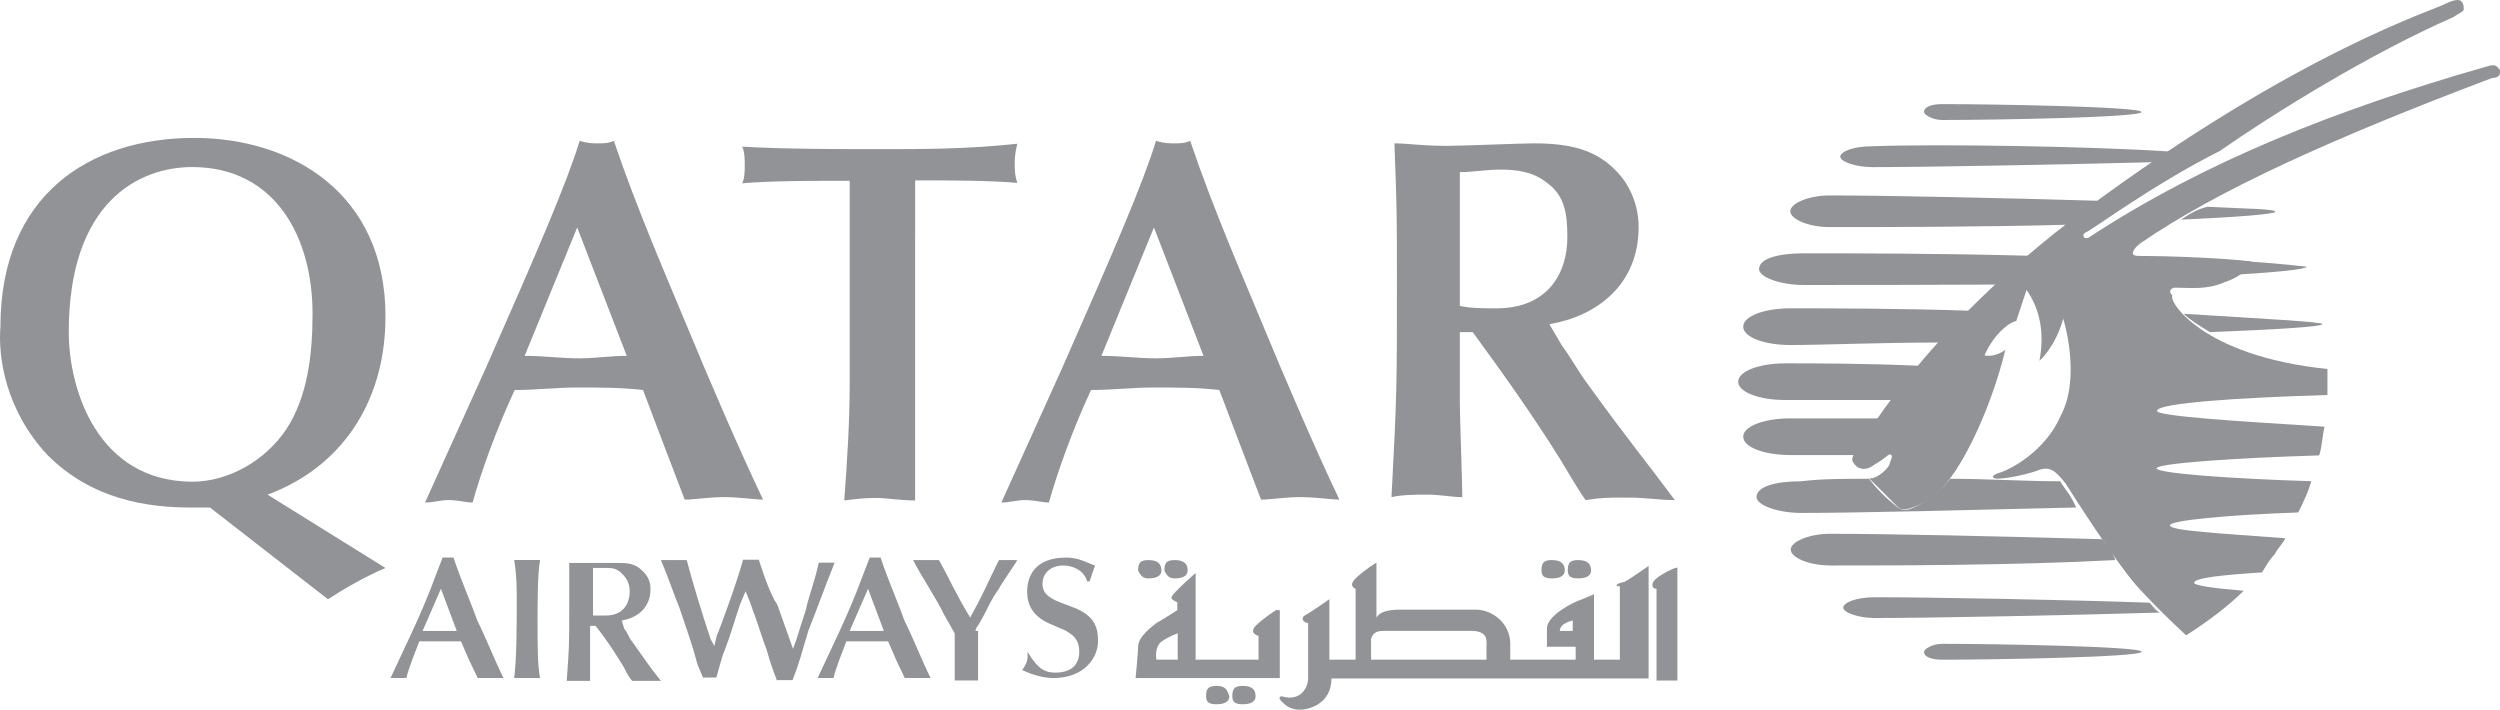 <?xml version="1.0" encoding="UTF-8"?>
<svg id="Layer_2" data-name="Layer 2" xmlns="http://www.w3.org/2000/svg" viewBox="0 0 408.97 116.09">
  <defs>
    <style>
      .cls-1 {
        fill: #919396;
      }
    </style>
  </defs>
  <g id="Layer_1-2" data-name="Layer 1">
    <g>
      <path class="cls-1" d="M74.72,103.21h-5.59l3-6.89,2.59,6.89ZM78.13,110.91h4.23c-1.3-2.59-3-6.89-4.29-9.41-.89-2.59-2.59-6.41-3.89-10.29h-1.77c-.89,2.11-2.11,6-5.11,12.41l-3.41,7.29h2.59c.41-1.7,1.3-3.89,2.11-6h6.82l1.3,3,1.43,3Z"/>
      <path class="cls-1" d="M84.53,98.03c0,4.7,0,9.41-.41,12.88h4.23c-.41-2.11-.41-5.11-.41-9.41,0-3,0-7.7.41-9.89h-4.23c.41,2.59.41,4.7.41,6.41"/>
      <path class="cls-1" d="M101.71,101.5c2.59-.41,4.7-2.11,4.7-5.11,0-1.3-.41-2.11-1.3-3-1.3-1.3-2.59-1.3-4.29-1.3h-7.7v7.7c0,5.59,0,6-.41,11.59h3.82v-9h.89c1.7,2.11,3.41,4.7,4.7,6.89.41.89.89,1.7,1.3,2.11h4.7c-1.7-2.11-2.59-3.41-4.7-6.41-.41-.41-.89-1.7-1.3-2.11l-.41-1.36ZM97.01,92.91h2.11c.89,0,1.7,0,2.59.89s1.3,1.7,1.3,3c0,1.7-.89,3.89-3.89,3.89h-2.11v-7.77Z"/>
      <path class="cls-1" d="M116.23,104.5c-1.3-3.89-3-9.41-3.89-12.88h-4.23c1.3,3,2.11,5.59,3,7.7,1.3,3.89,2.11,6,3,9.41l.89,2.11h2.18c.41-1.3.89-3.41,1.3-4.29,1.3-3.41,1.3-3.89,2.59-7.7l.89-2.11c.41.89.89,2.11,1.3,3.41.41.89,1.7,5.11,2.11,6,.41,1.3.41,1.7,1.7,5.11h2.59c1.3-3.41,1.3-3.89,2.59-8.11,1.7-4.29,2.59-6.89,4.29-11.11h-2.59c-.89,3.89-1.7,5.59-2.11,7.7-1.3,3.89-1.3,4.29-2.11,6.41-.89-2.59-1.7-4.7-2.59-7.29-1.3-1.7-3-7.29-3-7.29h-2.59c-.89,3.41-3.89,11.59-4.29,12.41l-.41,1.7-.61-1.16Z"/>
      <path class="cls-1" d="M144.59,103.21h-5.59l3-6.89,2.59,6.89ZM148,110.91h4.23c-1.3-2.59-3-6.89-4.29-9.41-.89-2.59-2.59-6.41-3.89-10.29h-1.77c-.89,2.11-2.11,6-5.11,12.41l-3.41,7.29h2.59c.41-1.7,1.3-3.89,2.11-6h6.82l1.3,3,1.43,3Z"/>
      <path class="cls-1" d="M159.59,103.21q0-.41.41-.89c1.3-2.11,2.11-4.29,3.41-6,.41-.89,2.59-3.89,3-4.7h-3c-2.11,4.29-2.59,5.59-4.7,9.41-2.59-4.29-3.41-6.41-5.11-9.41h-4.23c1.3,2.59,3.89,6.41,5.11,9l1.7,3v7.7h3.82v-8.11h-.41Z"/>
      <path class="cls-1" d="M168.11,106.62c0,1.3,0,1.7-.89,3,.89.41,3,1.3,5.11,1.3,5.11,0,7.29-3.41,7.29-6,0-.89,0-2.59-1.3-3.89-.89-.89-1.7-1.3-3.89-2.11-2.59-.89-3.89-1.7-3.89-3.41s1.3-3,3.41-3c1.7,0,3.41.89,3.89,2.59h.41q.41-1.3.89-2.59c-1.3-.41-2.59-1.3-4.7-1.3-5.11,0-6.41,3-6.41,5.59,0,2.11.89,3.89,3.41,5.11.89.41,2.11.89,3,1.3.41.41,2.11.89,2.11,3.41,0,2.11-1.3,3.41-3.89,3.41-1.57,0-2.8-.41-4.57-3.41h0Z"/>
      <path class="cls-1" d="M11.25,54.33c0-21.41,11.59-27,20.18-27,13.7,0,19.7,11.59,19.7,24,0,6.89-.89,13.7-4.29,18.88-3.41,5.11-9.41,8.59-15.41,8.59-15.48-.07-20.18-15.07-20.18-24.47M53.65,98.03c2.59-1.7,6.41-3.89,9.41-5.11l-19.29-12c11.59-4.29,19.29-14.59,19.29-29.18,0-20.18-15.41-29.18-31.29-29.18C14.59,22.56.07,31.97.07,53.44c-.41,5.11.89,13.7,7.7,21,7.29,7.29,16.29,8.59,23.59,8.59h3l19.29,15Z"/>
      <path class="cls-1" d="M102.53,58.21c-2.59,0-5.11.41-7.7.41-3,0-6-.41-9-.41l8.59-21,8.11,21ZM112.01,81.73c1.7,0,3.89-.41,6.41-.41s5.11.41,6.41.41c-3.89-8.11-9.41-21-12.41-28.29s-8.11-18.88-12-30.4c-.89.41-1.7.41-2.59.41s-1.7,0-3-.41c-2.11,6.89-6.89,18-15.41,37.29l-9.89,21.88c1.3,0,2.59-.41,3.89-.41s3,.41,3.89.41c1.3-4.7,3.89-12,6.89-18.41,3.41,0,6.89-.41,10.29-.41s7.29,0,10.7.41l3.41,9,3.41,8.93Z"/>
      <path class="cls-1" d="M149.71,38.92v-9.41c6,0,12,0,16.7.41-.41-1.3-.41-2.11-.41-3s0-1.7.41-3.41c-8.11.89-15.41.89-22.29.89-6.41,0-15.88,0-22.7-.41.41.89.41,2.11.41,3s0,2.11-.41,3c4.29-.41,12.41-.41,13.29-.41h4.29v33c0,6.41-.41,12.88-.89,19.29,3-.41,4.29-.41,5.59-.41.89,0,3.89.41,6,.41v-42.95Z"/>
      <path class="cls-1" d="M196.88,58.21c-2.59,0-5.11.41-7.7.41-3,0-6-.41-9-.41l8.59-21,8.11,21ZM206.29,81.73c1.7,0,3.89-.41,6.41-.41s5.11.41,6.41.41c-3.89-8.11-9.41-21-12.41-28.29-3-7.29-8.11-18.88-12-30.4-.89.41-1.7.41-2.59.41s-1.7,0-3-.41c-2.11,6.89-6.89,18-15.41,37.29l-9.89,21.88c1.3,0,2.59-.41,3.89-.41s3,.41,3.89.41c1.3-4.7,3.89-12,6.89-18.41,3.41,0,6.89-.41,10.29-.41s7.29,0,10.7.41l3.41,9,3.41,8.93Z"/>
      <path class="cls-1" d="M253.47,53.03c7.7-1.3,14.59-6.41,14.59-15.88,0-3.41-1.3-6.89-3.89-9.41-3.41-3.41-7.7-4.29-13.29-4.29-2.11,0-11.59.41-14.18.41-4.29,0-6.41-.41-8.59-.41.41,10.7.41,12,.41,23.18,0,16.29,0,18-.89,34.7,1.7-.41,3.89-.41,6-.41s3.89.41,5.59.41c0-2.11-.41-13.29-.41-15.41v-11.59h2.11c4.7,6.41,9.89,13.7,14.18,20.59,1.3,2.11,3,5.11,4.29,6.89,2.59-.41,3.41-.41,6.89-.41,3,0,5.11.41,7.7.41-5.11-6.89-7.7-9.89-14.18-18.88-1.3-1.7-3-4.7-4.29-6.41l-2.05-3.48ZM239.29,28.15c1.3,0,4.29-.41,6-.41,3,0,5.59.41,7.7,2.11,3,2.11,3.41,5.11,3.41,9,0,5.59-3,11.59-11.59,11.59-2.11,0-4.29,0-6-.41v-21.88h.48Z"/>
      <path class="cls-1" d="M379.92,53.03c0,.41-7.7.89-18.41,1.3-2.11-1.3-3.41-2.11-4.29-3,12.82.82,22.7,1.3,22.7,1.7"/>
      <path class="cls-1" d="M372.22,34.63c0,.41-6.41.89-15.41,1.3,1.3-.89,2.59-1.7,4.29-2.11,6.34.34,11.11.34,11.11.82"/>
      <path class="cls-1" d="M303.57,74.44h-10.7c-4.29,0-7.7-1.3-7.7-3s3.41-3,7.7-3h14.59c-2.59,3.89-3.41,5.59-3.89,6h0"/>
      <path class="cls-1" d="M305.75,78.32c1.3,1.7,2.59,3,4.7,4.7,0,0,.89.89,2.59,0,2.11-.89,3.89-2.11,6-4.7,6,0,12,.41,18,.41.41.89,1.7,2.11,2.59,4.29-17.18.41-35.59.89-44.99.89-3.89,0-7.29-1.3-7.29-2.59,0-1.7,3-2.59,7.29-2.59,3.41-.41,6.82-.41,11.11-.41h0"/>
      <path class="cls-1" d="M299.35,92.5c-3.41,0-6.41-1.3-6.41-2.59s3-2.59,6.41-2.59c9.41,0,28.29.41,44.58.89.89,1.3,1.7,2.11,2.11,3.41-16.7.89-36.88.89-46.7.89"/>
      <path class="cls-1" d="M353.34,100.21c-13.7.41-37.29.89-46.7.89-2.59,0-5.11-.89-5.11-1.7s2.11-1.7,5.11-1.7c9.41,0,31.29.41,44.99.89.41.34.82,1.16,1.7,1.64"/>
      <path class="cls-1" d="M317.75,105.32c8.11,0,32.59.41,32.59,1.3s-24.41,1.3-32.59,1.3c-1.7,0-3-.41-3-1.3,0-.41,1.3-1.3,3-1.3"/>
      <path class="cls-1" d="M317.75,56.03c-10.29,0-19.29.41-24.88.41-4.29,0-7.7-1.3-7.7-3s3.41-3,7.7-3c6.89,0,18,0,30,.41-2.11,1.77-3.82,3.48-5.11,5.18"/>
      <path class="cls-1" d="M367.45,42.74c6,.41,9.89.89,9.89.89,0,.41-4.7.89-11.59,1.3,1.3-.89,1.7-1.77,1.7-2.18"/>
      <path class="cls-1" d="M295.05,46.62c-3.89,0-7.29-1.3-7.29-2.59,0-1.7,3-2.59,7.29-2.59,8.11,0,22.7,0,37.29.41-1.7,1.7-3.41,3-5.11,4.7-12.88.07-24.88.07-32.18.07"/>
      <path class="cls-1" d="M339.16,36.74c-15,.41-31.29.41-39.88.41-3.41,0-6.41-1.3-6.41-2.59s3-2.59,6.41-2.59c9.41,0,28.29.41,44.58.89-.89.41-1.7,1.3-2.59,1.7-.82.89-1.64,1.36-2.11,2.18"/>
      <path class="cls-1" d="M306.16,27.33c-2.59,0-5.11-.89-5.11-1.7s2.11-1.7,5.11-1.7c10.7-.41,36.4,0,49.29.89-.89.41-1.7,1.3-2.59,1.7-13.23.34-36.81.82-46.7.82"/>
      <path class="cls-1" d="M292.05,65.44c-4.29,0-7.7-1.3-7.7-3s3.41-3,7.7-3c5.11,0,13.29,0,22.29.41-1.7,2.11-3,3.89-4.29,5.59-7.29,0-13.7,0-18,0"/>
      <path class="cls-1" d="M314.75,18.33c0-.89,1.3-1.3,3-1.3,8.11,0,32.59.41,32.59,1.3s-24.41,1.3-32.59,1.3c-1.7,0-3-.89-3-1.3"/>
      <path class="cls-1" d="M380.74,60.33v4.29c-14.18.41-27.88,1.3-27.88,2.59,0,.89,13.29,1.7,27.41,2.59-.41,1.7-.41,3.41-.89,4.7-13.7.41-26.59,1.3-26.59,2.11s12,1.7,25.29,2.11c-.41,1.7-1.3,3.41-2.11,5.11-11.59.41-21,1.3-21,2.11,0,.89,8.11,1.3,18.88,2.11-.41.89-1.3,1.7-1.7,2.59-.89.89-1.3,1.7-2.11,3-6.41.41-11.11.89-11.11,1.7,0,.41,3,.89,8.11,1.3-2.59,2.59-6,5.11-9.41,7.29,0,0-4.29-3.89-8.11-8.11-3.41-3.89-10.29-14.59-11.59-16.7-1.7-2.11-2.59-3-4.7-2.11-2.59.89-5.59,1.3-6.41,1.3s-1.3-.41,0-.89c1.7-.41,7.7-3.41,10.29-9.41,3.41-6.41.41-15.88.41-15.88-1.3,4.7-3.89,6.89-3.89,6.89.89-4.7,0-8.59-2.11-11.59l-1.7,5.11s-.89,0-2.59,1.7-2.59,3.89-2.59,3.89c1.7.41,3.41-.89,3.41-.89-2.11,8.59-5.59,15.88-8.11,19.7-2.59,3.89-4.29,5.11-6.89,6-2.11.89-2.59,0-2.59,0l-4.7-4.7h.41c.89,0,3-1.7,3-2.59.41-.89.41-1.3,0-1.3s-.41.41-2.59,1.7c-1.7,1.3-3,.41-3.41-.41-.41-.41,0-1.3.41-1.7s10.29-19.29,37.29-39.47C376.04,8.31,398.74,1.49,400.04.61c.89-.41,2.11-.89,2.59-.41.41.41.41.89.41,1.3s-.41.41-1.7,1.3c-13.7,6-29.59,15.88-38.18,21.88-11.11,5.59-21.41,13.29-21.88,13.29-.89.41-.41,1.3.41.89,18.88-12.41,40.7-21,64.76-27.88,1.3-.41,1.7-.41,2.11,0s.41.41.41.89-.41.89-1.3.89c-26.18,9.89-44.99,18.41-57.47,27,0,0-1.3.89-1.3,1.7,0,.41.89.41.89.41,6,0,14.59.41,18.41.89,0,0-.41,2.11-4.29,3.41-3,1.3-5.59.89-8.11.89-.41,0-1.3.41-.41,1.3-.75.82,4.77,9.89,25.36,12"/>
      <path class="cls-1" d="M192.59,107.91h-3.41s-.41-2.11.89-3,2.59-1.3,2.59-1.3v4.29h-.07ZM208.88,99.73s-2.11,1.3-3.41,2.59.41,1.7.41,1.7v3.89h-10.29v-14.18s-3.89,3.41-3.89,3.89c-.41.41.89.89.89.89v1.3s-1.3.89-3.41,2.11c-1.7,1.3-3,2.59-3,3.89,0,.89-.41,5.11-.41,5.11h23.59v-11.11h-.48v-.07ZM187.88,94.62c1.3,0,2.11-.41,2.11-1.3s-.41-1.7-2.11-1.7c-1.3,0-1.7.41-1.7,1.7.41.89.82,1.3,1.7,1.3M192.18,94.62c1.3,0,2.11-.41,2.11-1.3s-.41-1.7-2.11-1.7c-1.3,0-1.7.41-1.7,1.7.41.89.82,1.3,1.7,1.3M199,112.21c-1.3,0-1.7.41-1.7,1.7,0,.89.41,1.3,1.7,1.3s2.11-.41,2.11-1.3c-.41-1.3-.82-1.7-2.11-1.7M203.29,112.21c-1.3,0-1.7.41-1.7,1.7,0,.89.41,1.3,1.7,1.3s2.11-.41,2.11-1.3c0-1.3-.82-1.7-2.11-1.7M253.87,94.62c1.3,0,2.11-.41,2.11-1.3s-.41-1.7-2.11-1.7c-1.3,0-1.7.41-1.7,1.7,0,.89.41,1.3,1.7,1.3M258.17,94.62c1.3,0,2.11-.41,2.11-1.3s-.41-1.7-2.11-1.7c-1.3,0-1.7.41-1.7,1.7,0,.89.41,1.3,1.7,1.3M270.58,95.03c-.41.41-.41,1.3.41,1.3v15h3.41v-18.41c.07-.41-3.34,1.3-3.82,2.11M257.28,103.21h-2.11c0-1.3,2.11-1.7,2.11-1.7v1.7ZM243.17,105.8v2.11h-18.88v-3.41c.41-1.3,1.3-1.3,2.59-1.3h13.7c3,0,2.59,1.7,2.59,2.59M264.99,95.91v12h-4.23v-10.7s-.89.41-2.11.89c-1.3.41-5.59,2.59-5.59,4.7v3h4.7v2.11h-10.7v-2.59c0-3.41-3-5.59-5.59-5.59h-12.41c-2.11,0-3.41.41-3.89,1.3v-9s-2.11,1.3-3.41,2.59,0,1.7,0,1.7v11.59h-4.29v-9.89s-3,2.11-3.89,2.59c-.89.41-.41,1.3.41,1.3v9c0,1.7-1.3,3.89-4.29,3,0,0-.89,0,0,.89s1.7,1.3,3,1.3,5.11-.89,5.11-5.11h51.88v-18.41s-3,2.11-3.89,2.59c-1.64.34-1.64.75-.82.75"/>
    </g>
  </g>
</svg>